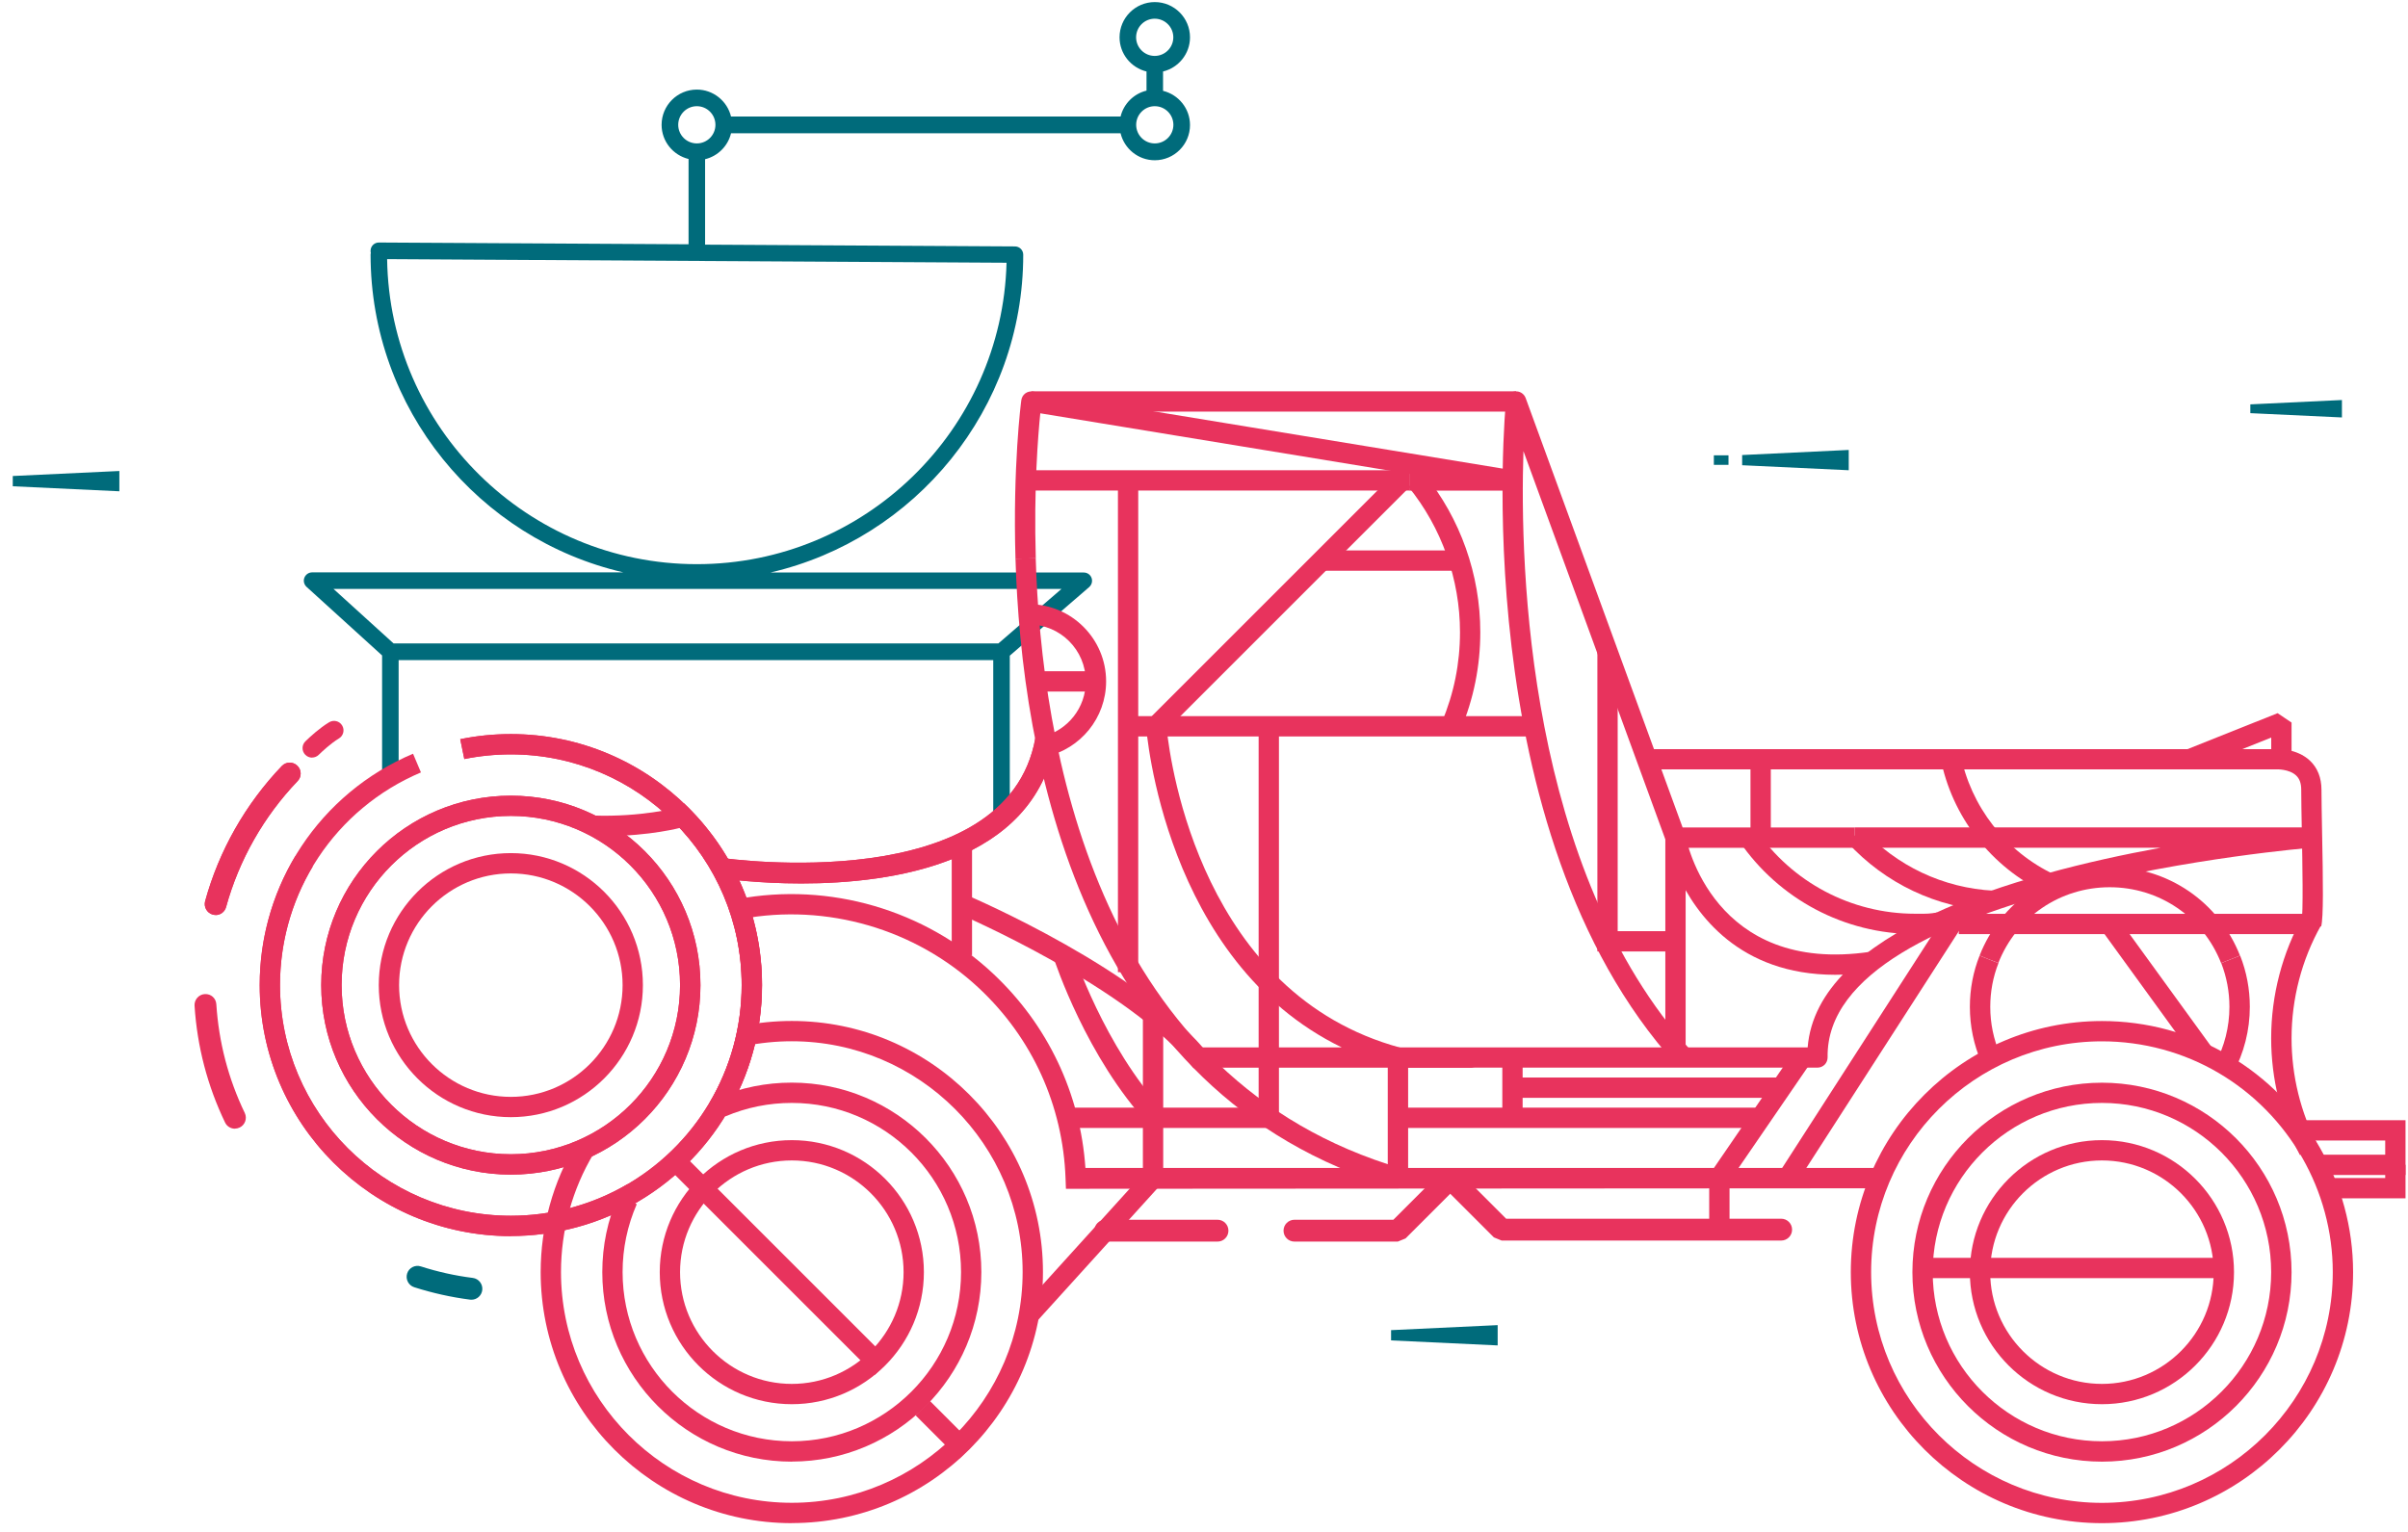 <svg xmlns="http://www.w3.org/2000/svg" width="132" height="84" viewBox="0 0 132 84" fill="none"><g id="molino"><path id="Vector" d="M63.755 4.969V3.92C64.602 3.714 65.233 2.953 65.233 2.046C65.233 0.981 64.367 0.114 63.302 0.114C62.237 0.114 61.371 0.981 61.371 2.046C61.371 2.953 62.002 3.714 62.849 3.92V4.969C62.148 5.139 61.597 5.69 61.427 6.39H40.073C39.866 5.544 39.105 4.912 38.198 4.912C37.133 4.912 36.267 5.779 36.267 6.844C36.267 7.751 36.898 8.512 37.745 8.718V13.395L20.767 13.298C20.516 13.298 20.314 13.5 20.314 13.751C20.314 13.788 20.314 13.82 20.326 13.857C20.317 13.889 20.314 13.921 20.314 13.958C20.314 22.436 26.245 29.551 34.173 31.385H17.111C16.924 31.385 16.754 31.502 16.686 31.676C16.617 31.85 16.665 32.049 16.803 32.178L20.945 35.94V42.305C20.945 42.556 21.148 42.758 21.399 42.758C21.65 42.758 21.852 42.556 21.852 42.305V36.195H54.447V44.459C54.447 44.71 54.649 44.913 54.9 44.913C55.151 44.913 55.354 44.71 55.354 44.459V35.952L59.706 32.191C59.848 32.065 59.901 31.867 59.836 31.689C59.771 31.51 59.601 31.393 59.411 31.393H42.231C50.159 29.559 56.091 22.445 56.091 13.966C56.091 13.715 55.888 13.512 55.637 13.512L38.651 13.415V8.73C39.352 8.56 39.903 8.01 40.073 7.309H61.427C61.634 8.156 62.395 8.787 63.302 8.787C64.367 8.787 65.233 7.921 65.233 6.856C65.233 5.949 64.602 5.188 63.755 4.981V4.969ZM54.73 35.28H21.573L18.281 32.292H58.188L54.73 35.28ZM38.198 30.935C28.922 30.935 21.354 23.457 21.221 14.209L55.176 14.407C54.937 23.562 47.414 30.935 38.202 30.935H38.198ZM62.278 2.046C62.278 1.483 62.735 1.025 63.298 1.025C63.861 1.025 64.318 1.483 64.318 2.046C64.318 2.608 63.861 3.066 63.298 3.066C62.735 3.066 62.278 2.608 62.278 2.046ZM38.198 7.864C37.635 7.864 37.178 7.406 37.178 6.844C37.178 6.281 37.635 5.823 38.198 5.823C38.761 5.823 39.218 6.281 39.218 6.844C39.218 7.406 38.761 7.864 38.198 7.864ZM63.302 7.864C62.739 7.864 62.282 7.406 62.282 6.844C62.282 6.281 62.739 5.823 63.302 5.823C63.865 5.823 64.322 6.281 64.322 6.844C64.322 7.406 63.865 7.864 63.302 7.864Z" fill="#006B7B"></path><g id="Group"><path id="Vector_2" d="M115.223 83.52C107.635 83.52 101.456 77.345 101.456 69.753C101.456 62.161 107.631 55.987 115.223 55.987C117.677 55.987 120.086 56.639 122.187 57.878C126.382 60.343 128.99 64.895 128.99 69.753C128.99 77.345 122.815 83.52 115.223 83.52ZM115.223 57.1C108.247 57.1 102.57 62.777 102.57 69.753C102.57 76.73 108.247 82.407 115.223 82.407C122.199 82.407 127.876 76.73 127.876 69.753C127.876 65.287 125.479 61.105 121.624 58.837C119.693 57.699 117.478 57.1 115.223 57.1Z" fill="#E8335D"></path><path id="Vector_3" d="M126.074 63.332C125.046 61.376 124.499 59.161 124.499 56.934C124.499 54.574 125.11 52.241 126.26 50.197L127.232 50.743C126.175 52.622 125.617 54.764 125.617 56.934C125.617 58.983 126.115 61.016 127.062 62.813L126.078 63.332H126.074Z" fill="#E8335D"></path><path id="Vector_4" d="M80.065 40.021L79.041 39.588C79.701 38.029 80.033 36.373 80.033 34.664C80.033 31.77 79.029 28.935 77.207 26.692L78.073 25.991C80.057 28.433 81.146 31.514 81.146 34.664C81.146 36.523 80.782 38.329 80.065 40.021Z" fill="#E8335D"></path><path id="Vector_5" d="M115.223 80.147C109.493 80.147 104.833 75.487 104.833 69.757C104.833 64.028 109.493 59.368 115.223 59.368C120.952 59.368 125.617 64.028 125.617 69.757C125.617 75.487 120.956 80.147 115.223 80.147ZM115.223 60.477C110.109 60.477 105.946 64.639 105.946 69.753C105.946 74.867 110.109 79.03 115.223 79.03C120.337 79.03 124.499 74.867 124.499 69.753C124.499 64.639 120.337 60.477 115.223 60.477Z" fill="#E8335D"></path><path id="Vector_6" d="M112.146 48.966C109.149 47.553 106.987 44.775 106.368 41.532L107.461 41.321C108.02 44.216 109.947 46.698 112.623 47.958L112.15 48.962L112.146 48.966Z" fill="#E8335D"></path><path id="Vector_7" d="M105.424 51.217C105.368 51.217 105.311 51.217 105.246 51.217H104.975C101.116 51.217 97.516 49.31 95.338 46.119L96.257 45.492C98.225 48.379 101.485 50.103 104.975 50.103H105.254C105.631 50.103 105.744 50.108 106.189 50.035L106.372 51.132C105.918 51.205 105.716 51.217 105.424 51.217Z" fill="#E8335D"></path><path id="Vector_8" d="M115.223 76.997C111.23 76.997 107.983 73.75 107.983 69.757C107.983 65.765 111.23 62.518 115.223 62.518C119.215 62.518 122.462 65.765 122.462 69.757C122.462 73.75 119.215 76.997 115.223 76.997ZM115.223 63.631C111.846 63.631 109.097 66.38 109.097 69.757C109.097 73.134 111.846 75.884 115.223 75.884C118.6 75.884 121.349 73.134 121.349 69.757C121.349 66.38 118.6 63.631 115.223 63.631Z" fill="#E8335D"></path><path id="Vector_9" d="M109.55 52.808L108.514 52.399C109.676 49.444 112.478 47.536 115.652 47.536C118.827 47.536 121.628 49.444 122.791 52.399L121.754 52.808C120.762 50.282 118.365 48.65 115.648 48.65C112.931 48.65 110.534 50.282 109.542 52.808H109.55Z" fill="#E8335D"></path><path id="Vector_10" d="M108.615 58.258C108.198 57.294 107.983 56.266 107.983 55.209C107.983 54.242 108.161 53.294 108.514 52.403L109.55 52.812C109.25 53.574 109.101 54.383 109.101 55.209C109.101 56.116 109.283 56.991 109.639 57.817L108.619 58.258H108.615Z" fill="#E8335D"></path><path id="Vector_11" d="M122.398 58.865L121.422 58.335C121.94 57.384 122.211 56.303 122.211 55.209C122.211 54.379 122.058 53.573 121.762 52.808L122.799 52.399C123.151 53.29 123.329 54.237 123.329 55.205C123.329 56.485 123.009 57.748 122.402 58.861L122.398 58.865Z" fill="#E8335D"></path><path id="Vector_12" d="M43.405 83.52C35.817 83.52 29.638 77.345 29.638 69.753C29.638 67.259 30.315 64.814 31.59 62.684L32.542 63.255C31.371 65.21 30.752 67.458 30.752 69.749C30.752 76.726 36.429 82.403 43.405 82.403C50.382 82.403 56.058 76.726 56.058 69.749C56.058 62.773 50.382 57.096 43.405 57.096C42.547 57.096 41.688 57.181 40.854 57.351L40.632 56.262C41.538 56.076 42.47 55.983 43.405 55.983C50.997 55.983 57.172 62.157 57.172 69.749C57.172 77.341 50.997 83.516 43.405 83.516V83.52Z" fill="#E8335D"></path><path id="Vector_13" d="M43.405 80.147C37.676 80.147 33.016 75.487 33.016 69.757C33.016 68.308 33.307 66.903 33.89 65.583L34.906 66.028C34.392 67.207 34.129 68.458 34.129 69.753C34.129 74.871 38.291 79.03 43.405 79.03C48.519 79.03 52.682 74.867 52.682 69.753C52.682 64.639 48.519 60.477 43.405 60.477C42.146 60.477 40.923 60.724 39.769 61.214L39.332 60.19C40.62 59.639 41.992 59.364 43.401 59.364C49.131 59.364 53.795 64.024 53.795 69.753C53.795 75.483 49.135 80.143 43.401 80.143L43.405 80.147Z" fill="#E8335D"></path><path id="Vector_14" d="M43.405 76.997C39.413 76.997 36.166 73.75 36.166 69.757C36.166 65.765 39.413 62.518 43.405 62.518C47.398 62.518 50.645 65.765 50.645 69.757C50.645 73.75 47.398 76.997 43.405 76.997ZM43.405 63.631C40.028 63.631 37.279 66.38 37.279 69.757C37.279 73.134 40.028 75.884 43.405 75.884C46.782 75.884 49.532 73.134 49.532 69.757C49.532 66.38 46.782 63.631 43.405 63.631Z" fill="#E8335D"></path><path id="Vector_15" d="M11.823 50.172C11.77 50.172 11.718 50.164 11.665 50.152C11.345 50.063 11.159 49.735 11.244 49.415C12.001 46.65 13.459 44.083 15.451 42.001C15.678 41.763 16.058 41.754 16.297 41.985C16.536 42.212 16.544 42.593 16.313 42.831C14.455 44.771 13.102 47.16 12.394 49.735C12.321 50.002 12.082 50.176 11.815 50.176L11.823 50.172Z" fill="#E8335D"></path><path id="Vector_16" d="M12.876 61.89C12.653 61.89 12.438 61.765 12.337 61.55C11.37 59.538 10.807 57.38 10.665 55.145C10.645 54.817 10.896 54.529 11.224 54.509C11.572 54.489 11.839 54.74 11.859 55.068C11.993 57.149 12.515 59.153 13.418 61.028C13.56 61.327 13.434 61.684 13.139 61.825C13.054 61.866 12.965 61.886 12.88 61.886L12.876 61.89Z" fill="#E8335D"></path><path id="Vector_17" d="M39.822 61.084L38.87 60.514C40.041 58.558 40.66 56.315 40.66 54.019C40.66 50.512 39.259 47.253 36.712 44.836L37.478 44.03C40.247 46.658 41.774 50.205 41.774 54.019C41.774 56.513 41.097 58.959 39.822 61.084Z" fill="#E8335D"></path><path id="Vector_18" d="M28.003 61.258C24.01 61.258 20.763 58.011 20.763 54.019C20.763 50.026 24.01 46.779 28.003 46.779C31.995 46.779 35.242 50.026 35.242 54.019C35.242 58.011 31.995 61.258 28.003 61.258ZM28.003 47.893C24.626 47.893 21.877 50.642 21.877 54.019C21.877 57.396 24.626 60.145 28.003 60.145C31.38 60.145 34.129 57.396 34.129 54.019C34.129 50.642 31.38 47.893 28.003 47.893Z" fill="#E8335D"></path><path id="Vector_19" d="M58.431 65.178L58.411 64.623C58.269 60.623 56.585 56.918 53.665 54.185C50.191 50.934 45.312 49.52 40.64 50.391L40.437 49.298C45.466 48.358 50.697 49.885 54.426 53.375C57.431 56.185 59.221 59.959 59.5 64.044H103.067V65.158L58.435 65.186L58.431 65.178Z" fill="#E8335D"></path><path id="Vector_20" d="M101.675 45.374H95.885V46.488H101.675V45.374Z" fill="#E8335D"></path><path id="Vector_21" d="M91.876 58.364C80.284 45.569 82.531 22.194 82.555 21.959C82.584 21.7 82.782 21.497 83.041 21.465C83.292 21.428 83.543 21.582 83.632 21.825L92.236 45.374H95.885V46.488H91.848C91.613 46.488 91.406 46.342 91.325 46.123L83.511 24.736C83.304 31.162 83.729 47.715 92.702 57.618L91.88 58.367L91.876 58.364Z" fill="#E8335D"></path><path id="Vector_22" d="M92.402 57.351H91.289V45.929C91.289 45.641 91.508 45.403 91.795 45.374C92.082 45.35 92.342 45.544 92.394 45.824C92.451 46.135 93.925 53.464 102.529 52.189L102.691 53.29C96.715 54.177 93.775 51.217 92.402 48.812V57.351Z" fill="#E8335D"></path><path id="Vector_23" d="M109.23 49.954C106.169 49.788 103.343 48.452 101.266 46.188L102.084 45.435C103.962 47.484 106.521 48.694 109.287 48.84L109.226 49.95L109.23 49.954Z" fill="#E8335D"></path><path id="Vector_24" d="M106.874 49.785L97.547 64.271L98.483 64.874L107.811 50.388L106.874 49.785Z" fill="#E8335D"></path><path id="Vector_25" d="M94.808 67.425H93.694V64.421L98.318 57.675L99.237 58.303L94.808 64.765V67.425Z" fill="#E8335D"></path><path id="Vector_26" d="M96.512 60.736H76.632V61.85H96.512V60.736Z" fill="#E8335D"></path><path id="Vector_27" d="M83.466 57.987H82.353V61.291H83.466V57.987Z" fill="#E8335D"></path><path id="Vector_28" d="M97.646 59.084H82.908V60.198H97.646V59.084Z" fill="#E8335D"></path><path id="Vector_29" d="M37.067 62.914L36.279 63.701L47.961 75.382L48.748 74.595L37.067 62.914Z" fill="#E8335D"></path><path id="Vector_30" d="M50.977 76.82L50.189 77.608L52.574 79.993L53.361 79.206L50.977 76.82Z" fill="#E8335D"></path><path id="Vector_31" d="M120.227 42.151L119.818 41.115L124.851 39.106L125.617 39.62V41.641H124.503V40.443L120.227 42.151Z" fill="#E8335D"></path><path id="Vector_32" d="M53.285 46.237H52.171V52.375H53.285V46.237Z" fill="#E8335D"></path><path id="Vector_33" d="M65.436 58.578C61.929 54.124 52.605 50.124 52.511 50.087L52.949 49.063C53.341 49.229 62.63 53.217 66.31 57.89L65.436 58.578Z" fill="#E8335D"></path><path id="Vector_34" d="M69.55 60.736H58.783V61.85H69.55V60.736Z" fill="#E8335D"></path><path id="Vector_35" d="M62.974 61.667C59.549 57.967 57.84 52.768 57.767 52.545L58.824 52.201C58.84 52.254 60.533 57.392 63.788 60.91L62.97 61.667H62.974Z" fill="#E8335D"></path><path id="Vector_36" d="M77.251 25.785H56.192V26.898H77.251V25.785Z" fill="#E8335D"></path><path id="Vector_37" d="M83.106 21.457H56.536V22.57H83.106V21.457Z" fill="#E8335D"></path><path id="Vector_38" d="M62.395 26.344H61.282V53.306H62.395V26.344Z" fill="#E8335D"></path><path id="Vector_39" d="M60.075 36.806H56.775V37.92H60.075V36.806Z" fill="#E8335D"></path><path id="Vector_40" d="M84.102 39.268H61.84V40.382H84.102V39.268Z" fill="#E8335D"></path><path id="Vector_41" d="M80.835 58.546H65.874V57.432H73.55C63.804 52.695 62.837 39.981 62.829 39.843L62.812 39.592L62.991 39.414L76.348 26.056L77.134 26.842L63.962 40.013C64.165 41.937 65.906 54.521 76.781 57.452L80.839 58.546H80.835Z" fill="#E8335D"></path><path id="Vector_42" d="M79.996 30.182H72.449V31.296H79.996V30.182Z" fill="#E8335D"></path><path id="Vector_43" d="M91.447 52.172H87.564V35.733H88.677V51.059H91.447V52.172Z" fill="#E8335D"></path><path id="Vector_44" d="M97.071 41.641H95.957V45.807H97.071V41.641Z" fill="#E8335D"></path><path id="Vector_45" d="M127.24 50.804L126.163 50.525C126.265 50.116 126.212 47.285 126.18 45.593C126.163 44.67 126.147 43.836 126.147 43.305C126.147 42.957 126.058 42.698 125.864 42.52C125.483 42.163 124.799 42.184 124.791 42.188H90.277V41.078H124.754C124.835 41.066 125.896 41.026 126.625 41.71C127.038 42.099 127.257 42.649 127.257 43.305C127.257 43.828 127.273 44.654 127.289 45.569C127.346 48.403 127.37 50.302 127.24 50.804Z" fill="#E8335D"></path><path id="Vector_46" d="M126.702 50.108H107.376V51.221H126.702V50.108Z" fill="#E8335D"></path><path id="Vector_47" d="M122.159 68.972H105.647V70.085H122.159V68.972Z" fill="#E8335D"></path><path id="Vector_48" d="M56.816 72.478L55.99 71.733L62.65 64.38V55.634H63.764V64.809L56.816 72.478Z" fill="#E8335D"></path><path id="Vector_49" d="M131.864 64.429H127.054V63.316H130.751V62.538H125.904V61.425H131.864V64.429Z" fill="#E8335D"></path><path id="Vector_50" d="M131.864 65.708H127.682V64.595H130.751V63.87H131.864V65.708Z" fill="#E8335D"></path><path id="Vector_51" d="M33.186 45.84C32.959 45.84 32.724 45.84 32.485 45.828L32.526 44.718C35.149 44.811 37.085 44.297 37.105 44.293L37.401 45.366C37.324 45.386 35.639 45.844 33.186 45.844V45.84Z" fill="#E8335D"></path><path id="Vector_52" d="M70.108 39.823H68.995V61.291H70.108V39.823Z" fill="#E8335D"></path><path id="Vector_53" d="M116.126 50.375L115.225 51.029L120.36 58.108L121.262 57.454L116.126 50.375Z" fill="#E8335D"></path><path id="Vector_54" d="M76.632 68.081H70.959C70.627 68.081 70.36 67.814 70.36 67.482C70.36 67.15 70.627 66.883 70.959 66.883H76.38L79.077 64.186H79.923L82.563 66.826H97.638C97.97 66.826 98.237 67.093 98.237 67.425C98.237 67.757 97.97 68.024 97.638 68.024H82.316L81.891 67.85L79.498 65.457L77.049 67.907L76.624 68.081H76.632Z" fill="#E8335D"></path><path id="Vector_55" d="M66.74 68.081H60.589C60.257 68.081 59.99 67.814 59.99 67.482C59.99 67.15 60.257 66.883 60.589 66.883H66.74C67.072 66.883 67.339 67.15 67.339 67.482C67.339 67.814 67.072 68.081 66.74 68.081Z" fill="#E8335D"></path><path id="Vector_56" d="M28.003 67.781C20.415 67.781 14.236 61.607 14.236 54.015C14.236 51.521 14.912 49.075 16.188 46.945L17.139 47.516C15.969 49.472 15.349 51.719 15.349 54.011C15.349 60.987 21.026 66.664 28.003 66.664C30.12 66.664 32.218 66.129 34.068 65.117L34.602 66.093C32.59 67.194 30.311 67.773 28.003 67.773V67.781Z" fill="#E8335D"></path><path id="Vector_57" d="M34.603 66.101L34.068 65.125C38.133 62.902 40.656 58.647 40.656 54.019C40.656 47.042 34.979 41.366 28.003 41.366C27.144 41.366 26.286 41.451 25.452 41.621L25.229 40.532C26.136 40.345 27.067 40.252 28.003 40.252C35.595 40.252 41.77 46.427 41.77 54.019C41.77 59.052 39.024 63.684 34.603 66.101Z" fill="#E8335D"></path><path id="Vector_58" d="M43.928 48.443C41.506 48.443 39.688 48.184 39.469 48.152L39.631 47.05C39.785 47.075 55.2 49.245 56.759 40.455L57.852 40.649C56.67 47.314 48.985 48.443 43.923 48.443H43.928Z" fill="#E8335D"></path><path id="Vector_59" d="M28.003 64.409C22.273 64.409 17.609 59.748 17.609 54.019C17.609 48.289 22.269 43.629 28.003 43.629C33.736 43.629 38.397 48.289 38.397 54.019C38.397 59.748 33.736 64.409 28.003 64.409ZM28.003 44.739C22.885 44.739 18.726 48.901 18.726 54.015C18.726 59.129 22.889 63.291 28.003 63.291C33.117 63.291 37.279 59.129 37.279 54.015C37.279 48.901 33.117 44.739 28.003 44.739Z" fill="#E8335D"></path><path id="Vector_60" d="M34.603 66.101L34.068 65.125C38.133 62.902 40.656 58.647 40.656 54.019C40.656 47.042 34.979 41.366 28.003 41.366C27.144 41.366 26.286 41.451 25.452 41.621L25.229 40.532C26.136 40.345 27.067 40.252 28.003 40.252C35.595 40.252 41.77 46.427 41.77 54.019C41.77 59.052 39.024 63.684 34.603 66.101Z" fill="#E8335D"></path><path id="Vector_61" d="M57.184 40.382C58.528 40.033 59.52 38.815 59.52 37.361C59.52 35.64 58.123 34.243 56.403 34.243C56.135 34.243 56.038 33.13 56.403 33.13C58.735 33.13 60.634 35.029 60.634 37.361C60.634 39.373 59.221 41.066 57.33 41.487C57.03 41.556 56.933 40.443 57.18 40.378L57.184 40.382Z" fill="#E8335D"></path><path id="Vector_62" d="M43.928 48.443C41.506 48.443 39.688 48.184 39.469 48.152L39.631 47.05C39.785 47.075 55.2 49.245 56.759 40.455L57.852 40.649C56.67 47.314 48.985 48.443 43.923 48.443H43.928Z" fill="#E8335D"></path><path id="Vector_63" d="M28.003 67.781C20.415 67.781 14.236 61.607 14.236 54.015C14.236 48.472 17.536 43.491 22.642 41.329L23.075 42.354C18.382 44.342 15.349 48.917 15.349 54.011C15.349 60.987 21.026 66.664 28.003 66.664C30.258 66.664 32.473 66.065 34.404 64.927L34.967 65.887C32.865 67.121 30.456 67.778 28.003 67.778V67.781Z" fill="#E8335D"></path><path id="Vector_64" d="M28.003 64.409C22.273 64.409 17.609 59.748 17.609 54.019C17.609 48.289 22.269 43.629 28.003 43.629C33.736 43.629 38.397 48.289 38.397 54.019C38.397 59.748 33.736 64.409 28.003 64.409ZM28.003 44.739C22.885 44.739 18.726 48.901 18.726 54.015C18.726 59.129 22.889 63.291 28.003 63.291C33.117 63.291 37.279 59.129 37.279 54.015C37.279 48.901 33.117 44.739 28.003 44.739Z" fill="#E8335D"></path><path id="Vector_65" d="M11.823 50.172C11.77 50.172 11.718 50.164 11.665 50.152C11.345 50.063 11.159 49.735 11.244 49.415C12.001 46.65 13.459 44.083 15.451 42.001C15.678 41.763 16.058 41.754 16.297 41.985C16.536 42.212 16.544 42.593 16.313 42.831C14.455 44.771 13.102 47.16 12.394 49.735C12.321 50.002 12.082 50.176 11.815 50.176L11.823 50.172Z" fill="#E8335D"></path><path id="Vector_66" d="M76.632 65.15C76.579 65.15 76.526 65.142 76.474 65.125C59.107 59.995 55.981 41.313 55.666 30.636L56.775 30.603C57.079 40.831 60.006 58.602 76.073 63.838V57.987C76.073 57.679 76.324 57.432 76.632 57.432H99.091C99.598 51.075 110.493 47.933 118.446 46.484H101.675V45.37H126.702C127.001 45.37 127.244 45.605 127.256 45.905C127.269 46.204 127.042 46.455 126.742 46.48C126.475 46.5 100.023 48.686 100.185 57.975C100.185 58.125 100.132 58.266 100.027 58.376C99.921 58.481 99.78 58.542 99.63 58.542H77.19V64.591C77.19 64.765 77.105 64.931 76.968 65.036C76.87 65.109 76.753 65.146 76.635 65.146L76.632 65.15Z" fill="#E8335D"></path><path id="Vector_67" d="M55.666 30.64C55.516 25.583 55.965 22.088 55.986 21.942C56.006 21.793 56.087 21.659 56.204 21.57C56.326 21.481 56.475 21.445 56.625 21.469L82.997 25.797C83.284 25.846 83.487 26.101 83.462 26.392C83.438 26.68 83.199 26.902 82.907 26.902H77.251V25.983L57.026 22.663C56.905 23.854 56.666 26.814 56.779 30.611L55.67 30.644L55.666 30.64Z" fill="#E8335D"></path><path id="Vector_68" d="M17.107 41.544C16.973 41.544 16.836 41.491 16.734 41.386C16.532 41.179 16.536 40.851 16.742 40.649C17.002 40.394 17.52 39.92 18.042 39.604C18.289 39.455 18.609 39.535 18.755 39.779C18.905 40.025 18.824 40.345 18.581 40.491C18.131 40.762 17.654 41.212 17.471 41.39C17.37 41.487 17.241 41.54 17.107 41.54V41.544Z" fill="#E8335D"></path></g><g id="Group_2"><path id="Vector_69" d="M25.845 71.268C25.817 71.268 25.792 71.268 25.768 71.264C24.727 71.13 23.699 70.899 22.707 70.583C22.391 70.482 22.221 70.146 22.318 69.83C22.419 69.514 22.751 69.34 23.071 69.442C23.99 69.737 24.95 69.952 25.918 70.073C26.246 70.114 26.477 70.417 26.436 70.745C26.395 71.049 26.14 71.268 25.845 71.268Z" fill="#006B7B"></path><path id="Vector_70" d="M101.343 25.785L95.5 25.51V24.951L101.343 24.672V25.785Z" fill="#006B7B"></path><path id="Vector_71" d="M128.378 22.89L123.357 22.655V22.173L128.378 21.934V22.89Z" fill="#006B7B"></path><path id="Vector_72" d="M6.543 26.939L0.7 26.664V26.101L6.543 25.826V26.939Z" fill="#006B7B"></path><path id="Vector_73" d="M82.098 73.774L76.255 73.499V72.936L82.098 72.661V73.774Z" fill="#006B7B"></path><path id="Vector_74" d="M94.751 24.967H93.949V25.489H94.751V24.967Z" fill="#006B7B"></path></g></g></svg>